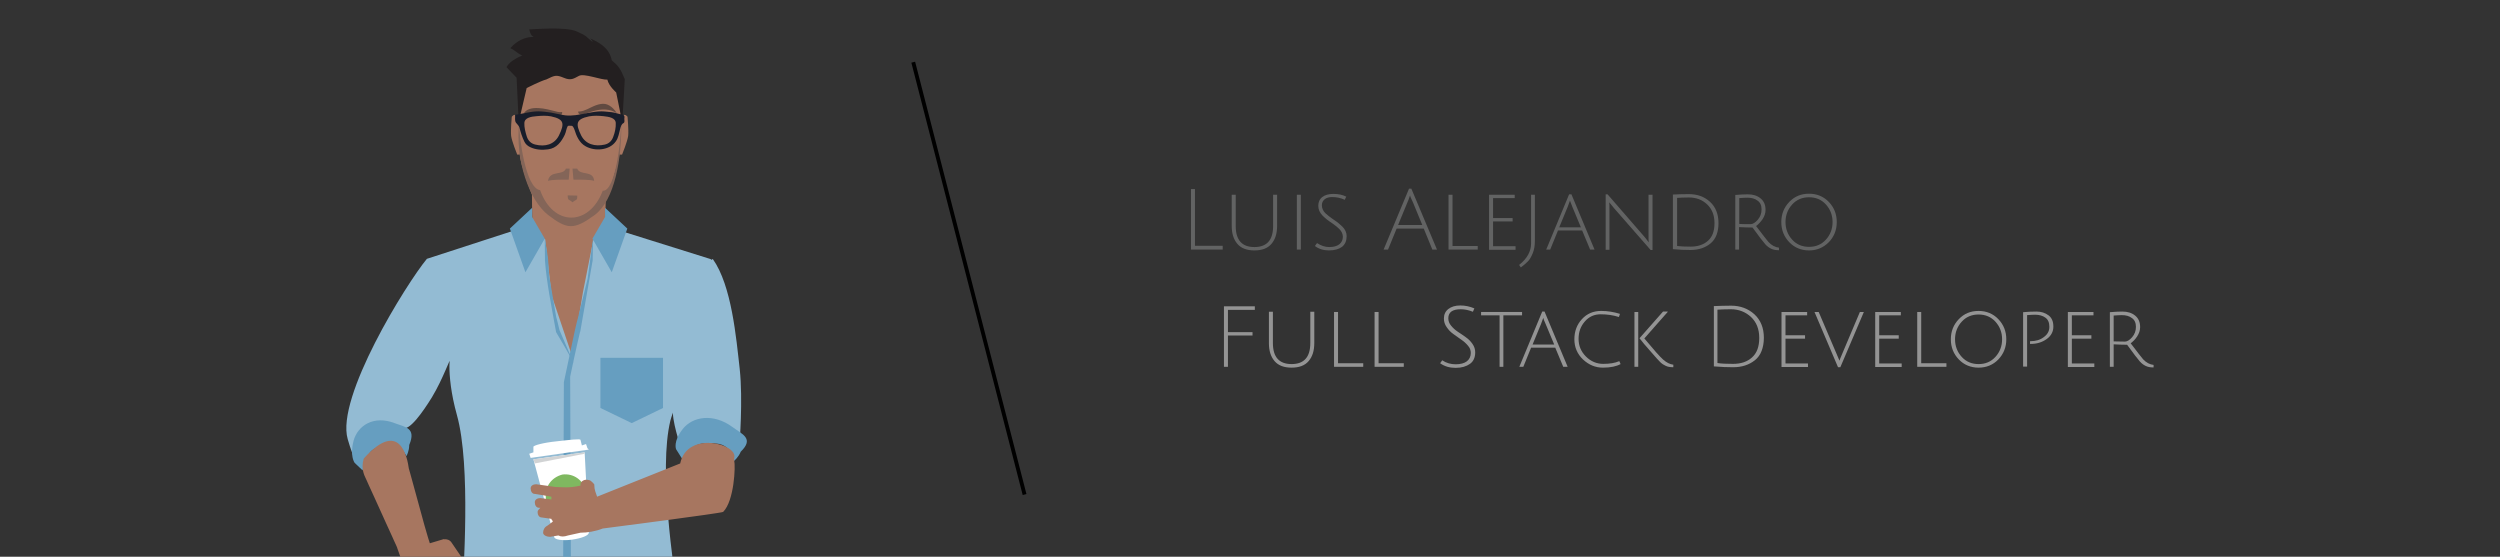 <?xml version="1.0" encoding="utf-8"?>
<!-- Generator: Adobe Illustrator 25.0.1, SVG Export Plug-In . SVG Version: 6.00 Build 0)  -->
<svg version="1.1"
	 id="svg2" inkscape:export-filename="/home/luisalejandro/Projects/CollageLabs/promo.png" inkscape:export-xdpi="96" inkscape:export-ydpi="96" inkscape:version="1.0.1 (3bc2e813f5, 2020-09-07)" sodipodi:docname="promo-open-source.svg" xmlns:cc="http://creativecommons.org/ns#" xmlns:dc="http://purl.org/dc/elements/1.1/" xmlns:inkscape="http://www.inkscape.org/namespaces/inkscape" xmlns:rdf="http://www.w3.org/1999/02/22-rdf-syntax-ns#" xmlns:sodipodi="http://sodipodi.sourceforge.net/DTD/sodipodi-0.dtd" xmlns:svg="http://www.w3.org/2000/svg"
	 xmlns="http://www.w3.org/2000/svg" xmlns:xlink="http://www.w3.org/1999/xlink" x="0px" y="0px" viewBox="0 0 1190 265"
	 style="enable-background:new 0 0 1190 265;" xml:space="preserve">
<rect x="0" y="0" width="1190" height="265" fill="#333333" stroke="none"/>
<style type="text/css">
	.st0{opacity:0.4;}
	.st1{fill:none;stroke:#000000;stroke-width:1.842;stroke-miterlimit:2.515;}
	.st2{enable-background:new    ;}
	.st3{fill:#626363;}
	.st4{fill:#949494;}
	.st5{fill:#A77660;}
	.st6{fill:#93BBD3;}
	.st7{fill:#669EC0;}
	.st8{fill:#846558;}
	.st9{fill:#231F20;}
	.st10{fill:#FFFFFF;}
	.st11{fill:#7FB860;}
	.st12{fill:#D1D3D4;}
	.st13{fill:#614A41;}
	.st14{fill:#191D2A;stroke:#191D2A;stroke-width:0.993;stroke-miterlimit:4.737;}
</style>
<sodipodi:namedview  bordercolor="#666666" borderopacity="1.0" id="base" inkscape:current-layer="svg2" inkscape:cx="869.07228" inkscape:cy="240.33382" inkscape:document-rotation="0" inkscape:document-units="px" inkscape:guide-bbox="true" inkscape:lockguides="false" inkscape:object-nodes="true" inkscape:object-paths="false" inkscape:pageopacity="1" inkscape:pageshadow="2" inkscape:snap-intersection-paths="false" inkscape:snap-nodes="true" inkscape:snap-smooth-nodes="true" inkscape:window-height="1000" inkscape:window-maximized="1" inkscape:window-width="1920" inkscape:window-x="0" inkscape:window-y="48" inkscape:zoom="0.45192705" pagecolor="#ffffff" showgrid="false" showguides="true">
	</sodipodi:namedview>
<g id="layer1" transform="translate(0,-610.52)" inkscape:groupmode="layer" inkscape:label="Livello 1">
</g>
<g id="g2036" transform="matrix(1.1,0,0,0.444,101.42,239.352)">
	<g id="g3712" transform="matrix(1.053,0,0,1.286,-1.347,-14.324)" class="st0">
	</g>
</g>
<g id="g3541" transform="translate(103.98,212.567)">
</g>
<g id="g3536" transform="translate(103.98,212.567)">
</g>
<g id="g4076" transform="translate(-645.887,-411.7)">
	<g id="g4038" transform="translate(-988.445,730.01)">
	</g>
</g>
<g id="text3839" transform="matrix(1.357,-0.005,0.006,1.245,1041.185,-229.007)">
</g>
<path id="path4624" inkscape:connector-curvature="0" class="st1" d="M434.7,29.6l53,205.8"/>
<g class="st2">
	<path class="st3" d="M566.9,118.8V90h1.9v27h13.2v1.8H566.9z"/>
	<path class="st3" d="M605.2,116.1c-1.8,2.1-4.5,3.1-8.1,3.1s-6.3-1-8.1-3.1c-1.8-2.1-2.7-4.9-2.7-8.6V92.7h1.9v14.9
		c0,6.7,3,10,8.9,10c5.9,0,8.9-3.3,8.9-10V92.7h1.9v14.9C607.9,111.2,607,114,605.2,116.1z"/>
	<path class="st3" d="M617.3,118.8V92.7h1.9v26.1H617.3z"/>
	<path class="st3" d="M634.1,93.8c-1.4,0-2.6,0.3-3.5,1c-0.9,0.7-1.4,1.7-1.4,2.9c0,1.4,0.6,2.8,1.8,3.9c0.9,0.8,2,1.7,3.3,2.6
		c1.4,0.9,2.3,1.6,2.8,2s1.1,1,1.9,1.7c1.3,1.3,2,2.8,2,4.5c0,2.2-0.7,3.9-2.2,5.1c-1.5,1.1-3.6,1.7-6.2,1.7s-4.9-0.7-6.7-2.1l1-1.4
		c1.8,1.2,3.8,1.9,5.8,1.9s3.6-0.4,4.8-1.3c1.1-0.9,1.7-2.1,1.7-3.6c0-1.3-0.6-2.6-1.7-3.7c-0.8-0.8-1.9-1.7-3.2-2.6
		c-1.4-0.9-2.3-1.6-2.8-2c-0.5-0.4-1.2-1-1.9-1.7c-1.4-1.4-2.1-3-2.1-4.7c0-1.8,0.6-3.2,1.9-4.2c1.3-1,3-1.5,5.3-1.5
		s4.3,0.4,6.1,1.3l-0.7,1.5C638.1,94.2,636.2,93.8,634.1,93.8z"/>
	<path class="st3" d="M664.8,108.8l-4.1,10h-2.1l12.1-29h1.1l12.2,29h-2.2l-4.1-10H664.8z M671.2,93c0,0-0.1,0.2-0.2,0.5
		c-0.4,1.2-0.7,2.1-1.1,2.9l-4.4,10.7H677l-4.4-10.7C671.6,94.4,671.2,93.3,671.2,93z"/>
	<path class="st3" d="M689.5,118.8V92.7h1.9v24.4h12v1.7H689.5z"/>
	<path class="st3" d="M708.8,118.8V92.7H721v1.6h-10.3v9.5h9.3v1.6h-9.3v11.8h10.7v1.7H708.8z"/>
	<path class="st3" d="M728.8,115.8V92.7h1.8v22c0,2.2-0.3,4.1-1,5.8c-0.7,1.7-1.4,3-2.3,3.9c-0.9,0.9-2,1.9-3.4,2.9l-0.8-1.2
		C726.9,123.1,728.8,119.7,728.8,115.8z"/>
	<path class="st3" d="M741.6,109.7l-3.7,9.1h-1.9l10.9-26.3h1.1l11,26.3h-2.1l-3.8-9.1H741.6z M747.3,95.5c-0.4,1.2-0.8,2.2-1.1,3
		l-4,9.7h10.3l-4-9.6C747.9,97,747.5,96,747.3,95.5z"/>
	<path class="st3" d="M764.3,118.8V92.5h0.9l17.1,19.7c0.6,0.7,1.2,1.4,1.7,2.1c0.5,0.7,0.8,1,0.8,1.1c-0.1-0.6-0.1-1.9-0.1-3.8
		V92.7h1.9v26.3h-0.9l-17.5-20l-2.2-2.7c0.1,0.5,0.1,1.8,0.1,3.8v18.8H764.3z"/>
	<path class="st3" d="M803.9,92.4c4,0,7.4,1.2,10.1,3.7c2.7,2.5,4,5.9,4,10.1s-1.2,7.5-3.7,9.6c-2.5,2.1-5.7,3.2-9.6,3.2
		c-2.7,0-5.5-0.1-8.4-0.4v-26C798.4,92.5,801,92.4,803.9,92.4z M804.7,117.4c3.4,0,6.2-0.9,8.3-2.8c2.1-1.9,3.1-4.6,3.1-8.4
		s-1.2-6.7-3.5-8.9c-2.3-2.2-5.2-3.3-8.7-3.3c-2.4,0-4.3,0.1-5.6,0.2v22.9C799.8,117.3,802,117.4,804.7,117.4z"/>
	<path class="st3" d="M826,118.8v-26c2.3-0.2,4.3-0.3,5.9-0.3c2.5,0,4.5,0.6,6.1,1.9c1.6,1.3,2.4,3.1,2.4,5.5c0,1.6-0.5,3-1.4,4.4
		c-0.9,1.3-1.9,2.4-3.1,3.3c3.2,4.2,5.2,6.8,5.9,7.6c1.5,1.6,3.2,2.5,5,2.7l0,1.2c-1.5,0-2.7-0.2-3.7-0.7c-0.9-0.4-1.9-1.1-2.8-2.1
		c-0.9-1-3-3.7-6.1-8c-2.2,0-4.3-0.1-6.4-0.2v10.7H826z M833.3,106.7c1,0,2.2-0.7,3.4-2.1c1.2-1.4,1.8-3,1.8-4.9
		c0-1.9-0.6-3.3-1.9-4.2c-1.3-1-2.9-1.4-4.9-1.4c-1.1,0-2.3,0.1-3.8,0.2v12.3C829.8,106.7,831.6,106.7,833.3,106.7z"/>
	<path class="st3" d="M861.1,119.2c-3.7,0-6.9-1.3-9.4-3.9c-2.5-2.6-3.8-5.8-3.8-9.6c0-3.8,1.3-7,3.8-9.6c2.5-2.6,5.6-3.9,9.4-3.9
		c3.7,0,6.9,1.3,9.4,3.9c2.5,2.6,3.8,5.8,3.8,9.6c0,3.8-1.3,7-3.8,9.6C867.9,117.9,864.8,119.2,861.1,119.2z M861.1,93.9
		c-3.2,0-5.9,1.1-8,3.4c-2.1,2.3-3.2,5.1-3.2,8.4c0,3.3,1.1,6.1,3.2,8.4c2.1,2.3,4.8,3.4,8,3.4s5.9-1.1,8-3.4
		c2.1-2.3,3.2-5.1,3.2-8.4c0-3.3-1.1-6.1-3.2-8.4C867,95,864.3,93.9,861.1,93.9z"/>
</g>
<g class="st2">
	<path class="st4" d="M582.6,174.6v-28.8h14.7v1.7h-12.8v10.6h11.7v1.6h-11.7v14.9H582.6z"/>
	<path class="st4" d="M622.9,171.9c-1.8,2.1-4.5,3.1-8.1,3.1c-3.6,0-6.3-1-8.1-3.1c-1.8-2.1-2.7-4.9-2.7-8.6v-14.9h1.9v14.9
		c0,6.7,3,10,8.9,10s8.9-3.3,8.9-10v-14.9h1.9v14.9C625.6,167,624.7,169.8,622.9,171.9z"/>
	<path class="st4" d="M635,174.6v-26.1h1.9v24.4h12v1.7H635z"/>
	<path class="st4" d="M654.3,174.6v-26.1h1.9v24.4h12v1.7H654.3z"/>
	<path class="st4" d="M701.1,148.4c-2-0.8-3.9-1.2-5.8-1.2c-3.9,0-5.9,1.4-5.9,4.3c0,1.3,0.4,2.4,1.3,3.5c0.9,1.1,2,2.1,3.2,2.9
		c1.3,0.8,2.5,1.7,3.8,2.6c1.3,0.9,2.3,1.9,3.2,3.2s1.3,2.6,1.3,4c0,2.4-0.8,4.3-2.5,5.5s-3.9,1.9-6.8,1.9c-2.9,0-5.3-0.7-7.4-2.2
		l1-1.4c1.9,1.3,4.1,1.9,6.4,1.9c2.3,0,4.1-0.5,5.3-1.4c1.2-0.9,1.9-2.3,1.9-4c0-1.2-0.4-2.4-1.3-3.4c-0.9-1.1-2-2.1-3.2-2.9
		c-1.3-0.9-2.5-1.8-3.8-2.7c-1.3-0.9-2.3-2-3.2-3.3c-0.9-1.3-1.3-2.6-1.3-4.1c0-1.9,0.7-3.4,2.1-4.5c1.4-1.1,3.3-1.7,5.7-1.7
		c2.4,0,4.6,0.5,6.7,1.4L701.1,148.4z"/>
	<path class="st4" d="M713.9,150.1H705v-1.6h19.5v1.6h-8.9v24.5h-1.8V150.1z"/>
	<path class="st4" d="M728.8,165.5l-3.7,9.1h-1.9l10.9-26.3h1.1l11,26.3h-2.1l-3.8-9.1H728.8z M734.6,151.3c-0.4,1.2-0.8,2.2-1.1,3
		l-4,9.7h10.3l-4-9.6C735.1,152.9,734.7,151.8,734.6,151.3z"/>
	<path class="st4" d="M771.4,173.3c-2,1.1-4.8,1.7-8.4,1.7s-6.7-1.3-9.5-3.9c-2.7-2.6-4.1-5.8-4.1-9.6c0-3.8,1.2-7,3.6-9.6
		c2.4-2.6,5.4-3.9,9.2-3.9c3,0,6,0.5,8.9,1.4l-0.5,1.5c-2.8-0.9-5.7-1.3-8.7-1.3s-5.5,1.1-7.5,3.4c-2,2.3-3,5-3,8.3
		c0,3.3,1.2,6.1,3.5,8.4s5.1,3.5,8.2,3.5c3.1,0,5.6-0.4,7.7-1.3L771.4,173.3z"/>
	<path class="st4" d="M779.8,148.5v26.1H778v-26.1H779.8z M793.8,148.5l-11.1,12.6c4.4,5.3,7.4,8.7,9,10.1s3.2,2.2,4.8,2.4l0,1.2
		c-1.5,0-2.7-0.2-3.7-0.7c-0.9-0.4-1.8-1-2.5-1.7c-0.7-0.7-2.3-2.4-4.6-5.1c-2.4-2.7-4.2-4.8-5.3-6.3l11.2-12.7H793.8z"/>
	<path class="st4" d="M824,145.5c4.4,0,8.1,1.4,11.1,4.1c3,2.8,4.5,6.5,4.5,11.2c0,2.4-0.4,4.5-1.1,6.3s-1.8,3.3-3.2,4.4
		c-2.8,2.2-6.2,3.3-10.3,3.3c-2.7,0-5.8-0.1-9.2-0.4v-28.7C818.5,145.6,821.2,145.5,824,145.5z M824.9,173.2c3.8,0,6.8-1,9.1-3.1
		c2.3-2.1,3.4-5.1,3.4-9.3c0-4.1-1.3-7.4-3.9-9.9c-2.6-2.4-5.8-3.7-9.6-3.7c-2.4,0-4.6,0.1-6.4,0.2v25.4
		C819.4,173.1,821.8,173.2,824.9,173.2z"/>
	<path class="st4" d="M848,174.6v-26.1h12.2v1.6h-10.3v9.5h9.3v1.6h-9.3v11.8h10.7v1.7H848z"/>
	<path class="st4" d="M876.6,169.1l8.7-20.6h1.9L876,174.8h-1.1l-11.2-26.3h2l9.9,23.2C875.7,171.3,876,170.4,876.6,169.1z"/>
	<path class="st4" d="M892.6,174.6v-26.1h12.2v1.6h-10.3v9.5h9.3v1.6h-9.3v11.8h10.7v1.7H892.6z"/>
	<path class="st4" d="M912.6,174.6v-26.1h1.9v24.4h12v1.7H912.6z"/>
	<path class="st4" d="M941.8,175c-3.7,0-6.9-1.3-9.4-3.9c-2.5-2.6-3.8-5.8-3.8-9.6c0-3.8,1.3-7,3.8-9.6c2.5-2.6,5.6-3.9,9.4-3.9
		c3.7,0,6.9,1.3,9.4,3.9c2.5,2.6,3.8,5.8,3.8,9.6c0,3.8-1.3,7-3.8,9.6C948.7,173.7,945.5,175,941.8,175z M941.8,149.7
		c-3.2,0-5.9,1.1-8,3.4c-2.1,2.3-3.2,5.1-3.2,8.4c0,3.3,1.1,6.1,3.2,8.4c2.1,2.3,4.8,3.4,8,3.4s5.9-1.1,8-3.4
		c2.1-2.3,3.2-5.1,3.2-8.4c0-3.3-1.1-6.1-3.2-8.4C947.8,150.9,945.1,149.7,941.8,149.7z"/>
	<path class="st4" d="M963,174.6v-26c2-0.2,4.1-0.3,6.4-0.3c2.2,0,4.1,0.6,5.7,1.8c1.6,1.2,2.3,3,2.3,5.4s-1.1,4.4-3.2,5.9
		c-2.1,1.5-4.6,2.3-7.5,2.3c-0.1,0-0.3,0-0.4,0v-1.3c0.1,0,0.2,0,0.3,0c2.4,0,4.5-0.6,6.2-1.9c1.8-1.3,2.7-2.9,2.7-4.9
		s-0.6-3.5-1.9-4.4c-1.2-0.9-2.9-1.4-4.9-1.4c-1.1,0-2.3,0.1-3.8,0.2v24.5H963z"/>
	<path class="st4" d="M984.3,174.6v-26.1h12.2v1.6h-10.3v9.5h9.3v1.6h-9.3v11.8h10.7v1.7H984.3z"/>
	<path class="st4" d="M1004.3,174.6v-26c2.3-0.2,4.3-0.3,5.9-0.3c2.5,0,4.5,0.6,6.1,1.9c1.6,1.3,2.4,3.1,2.4,5.5
		c0,1.6-0.5,3-1.4,4.4s-1.9,2.4-3.1,3.3c3.2,4.2,5.2,6.8,5.9,7.6c1.5,1.6,3.2,2.5,5,2.7l0,1.2c-1.5,0-2.7-0.2-3.7-0.7
		c-0.9-0.4-1.9-1.1-2.8-2.1s-3-3.7-6.1-8c-2.2,0-4.3-0.1-6.4-0.2v10.7H1004.3z M1011.5,162.6c1,0,2.2-0.7,3.4-2.1
		c1.2-1.4,1.8-3,1.8-4.9s-0.6-3.3-1.9-4.2c-1.3-1-2.9-1.4-4.9-1.4c-1.1,0-2.3,0.1-3.8,0.2v12.3
		C1008.1,162.5,1009.9,162.6,1011.5,162.6z"/>
</g>
<path id="path118-3" inkscape:connector-curvature="0" sodipodi:nodetypes="sscccccccscccccccccscccccccss" class="st5" d="
	M271.5,19.7c-13.3,0-24.1,14-24.1,19.3c0,2.9-0.3,11.4-0.4,19.4c-0.1-0.5-0.8-2.8-1.5-3.5c-0.8-0.8-1.9,0.7-1.9,0.7
	s-0.6,6.6-0.3,9.1c0.3,2.5,2.9,8.9,2.9,8.9l1.1,0l0-1.1c0.1,0.7,0.1,1.5,0.2,2.1c0.7,4.1,3.2,11.6,5.7,18.1l0.2,18.3l6,6.9l5.7,42.8
	l6.5,12.6l8.9-37.1l1.9-18.4l5.6-7.6l0.3-14.5c2.8-7.2,5.4-16.5,6.3-20.9c0.2-0.7,0.3-1.7,0.4-2.9l0,1.7l1.1,0c0,0,2.6-6.4,2.9-8.9
	c0.3-2.5-0.3-9.1-0.3-9.1s-1.1-1.5-1.9-0.7c-0.5,0.5-1,1.9-1.3,2.8c0.1-7.8,0.1-15.8,0.2-18.8C295.9,33.2,284.9,19.7,271.5,19.7
	L271.5,19.7z"/>
<path id="path88" inkscape:connector-curvature="0" sodipodi:nodetypes="cczcccscsccccsccczcccccccccc" class="st6" d="M246,109.3
	l-42.8,13.9c-9.9,12-43.4,66-37.7,85.8c5.7,19.7,5.2,3.7,5.2,3.7l21.1-3.4c0,0-3.6,6.4-0.3-5.7c3.2,2,9.9-7.7,14.1-14.5
	c5.4-9,8.5-18.5,9.1-18.4c0-5.8-3,6.1,2.8,26.9c6.8,24.5,2.9,75.1,2.6,87.7c0,0,11,24.4,50.7,24.5v0.1c39.9,0,51.8-25.1,51.8-25.1
	c-1.9-15.5-9.2-60.9-3.5-84.6c0.4-1.6,0,0,2.2-6.8c-3.1,1.4,2,17.1,2,17.1l28.7,0.8c0,0,1.7-20.8,0.1-35.7
	c-1.7-14.9-3.8-39.6-12.8-52.3c-0.3,0.1-0.7,0.3-1,0.5l0.2-0.4l-43.4-13.6l-12.7,4.5l-4.9,24.7l-5.1,30.7l-9.8-29l-3.1-26.8
	L246,109.3z"/>
<path id="polygon104" inkscape:connector-curvature="0" class="st7" d="M315.6,194.2l-14.9,7.2l-14.9-7.2v-23.9h29.8L315.6,194.2
	L315.6,194.2z"/>
<path id="rect108" inkscape:connector-curvature="0" sodipodi:nodetypes="ccccccccccccccccc" class="st7" d="M282.3,113.5l-2.6,19.2
	l-4.4,17.8v0.1c-0.4,1.4-0.9,3.3-1.6,6.4l-5.3,24.9l0,0l0,0.1l-0.5,127.8l4-0.1l-0.5-130.4c3.1-14.9,4.3-19.4,4.7-21.3v0.1l0.1-0.3
	c0-0.1,0.1-0.3,0.1-0.5l5.8-33.3L282.3,113.5z"/>
<path id="rect108-9" inkscape:connector-curvature="0" sodipodi:nodetypes="ccccccccc" class="st7" d="M261.4,131.3l3.3,19.3v0.1
	c0.4,1.4,0.9,3.3,1.6,6.4l6.9,16c0,0-1.7-3.6-8.5-15c-2.1-11.7-4.6-24-5.3-34.1l-0.1-10.6C261.2,123.8,260.9,123.5,261.4,131.3
	L261.4,131.3z"/>
<path id="polygon104-1" inkscape:connector-curvature="0" sodipodi:nodetypes="czsccccc" class="st7" d="M168.8,220.3
	c0,0-2.4-3.2-0.5-10.5c2-7.3,9.6-12.2,19.5-8.4c4.9,1.9,10.5,2.1,7,10.4c0,2.9-1.3,5.3-1.3,5.3c-2.4-4-6.1-8.9-15.7-3.2
	c-3.6,2.1-5.2,10-5.2,10L168.8,220.3z"/>
<path id="polygon104-1-2" inkscape:connector-curvature="0" sodipodi:nodetypes="czsccccc" class="st7" d="M321.8,213.8
	c0,0-1.5-3.7,3.2-9.6c4.6-5.9,14.5-7.7,23.7-0.9c4.6,3.4,10.4,5.4,3.9,11.7c-1,2.6-3.2,4.4-3.2,4.4c-1.1-4.5-3.4-10.1-15.6-8.2
	c-4.5,0.7-9.1,7.2-9.1,7.2L321.8,213.8z"/>
<path id="path124" inkscape:connector-curvature="0" sodipodi:nodetypes="cccczzc" class="st8" d="M295.7,57.9
	c0,6.7-2.4,33.3-8.8,32.9c-6.4,17-23.6,17.2-29.8-0.3c-7-0.9-10-25.4-10-32.1c-1.9,18.2,4.9,37.1,13.9,44c9,6.9,12.2,7.1,22,0
	C292.6,95.4,296.1,75.3,295.7,57.9L295.7,57.9z"/>
<path id="path126" inkscape:connector-curvature="0" sodipodi:nodetypes="czccccccczzccccczcccc" class="st9" d="M251.9,14
	c1.7,0,17.2-1.4,22.5,0.9s4.5,2.6,7.7,5.1c-0.5-1.5-0.1-0.2-1.1-1.7c3.7,1.7,9,4.2,10.2,10.4c3.1,2.6,4.2,4,6.2,9l-1.2,20.6
	L293.3,44c0,0-3.5-3-4.2-6.1c-3,0.2-11-3.1-13.5-1.8c-2.5,1.3-3.8,2.4-7.3,0.9c-3.6-1.5-4.3-1.1-8.2,0.8c-2.7,0.7-9.4,4.1-9.4,4.1
	l-3.8,16.2l-1-21.1l-4.8-5c0,0,0.7-1.7,3.3-3.4c2.6-1.7,4.2-2.1,4.2-2.1c-2.8-1.4-3-2.3-5.7-3.6c4.3-4.8,8.9-5.4,11.1-5.3
	C252.6,16.8,252.4,15.7,251.9,14z"/>
<g id="g4658" transform="matrix(4.487,0,0,5.83,263.086,-228.148)">
	<path id="path124-3-6" inkscape:connector-curvature="0" sodipodi:nodetypes="ccccc" class="st8" d="M1.4,52.9h0.4l-0.1,0.9
		c-0.9,0-1.8,0-2.2,0.1C-0.3,53,1.1,53.5,1.4,52.9z"/>
	<path id="path124-3-6-5" inkscape:connector-curvature="0" sodipodi:nodetypes="ccccc" class="st8" d="M2.6,52.9H2.1l0.1,0.9
		c0.9,0,1.8,0,2.2,0.1C4.3,53,2.9,53.5,2.6,52.9z"/>
</g>
<path id="path138" inkscape:connector-curvature="0" sodipodi:nodetypes="cccccccccccccccccccccccccccccccccccccc" class="st5" d="
	M173.2,218.2l-0.1,0.2c-0.7,2.3-0.7,4.8,0.1,7.2c0.3,1,0.9,2,1.3,3l1.3,2.9l2.7,5.9l5.3,11.7l2.7,5.9l1.3,2.9l0.7,1.5l0.3,0.7
	c0.1,0.1,0.1,0.2,0.2,0.4l0.1,0.4l2.3,6.5c0.4,1.4,0.9,2.8,1.4,4l0.6,1.6l0,0.1c0.3,0.8,0.7,1.5,1.3,2.2c7.2,12.4,18.7,11.4,27,10.8
	c0,0,3.1-2.2,2.2-4.8c0,0-5.4-2.5-10.6-10.3l-0.5-1.4c-0.1-0.6,0-1.1,0.1-1.7l3.6,5.3c1.1,1.7,3.4,2.1,5,1c1.6-1.1,2.1-3.4,0.9-5
	l-7.5-11c-0.8-1.2-2.3-1.7-3.6-1.5l0-0.1l-6.7,2l-0.8-2.5c-0.3-1-0.6-2.1-0.9-3.1l-0.9-3.1l-1.7-6.2l-3.4-12.4l-1.7-6.2l-0.6-2.1
	C193.9,217.9,190.4,199.1,173.2,218.2L173.2,218.2z"/>
<g id="g4889" transform="matrix(6.592,0,0,6.592,68.669,-296.871)">
	<g id="g156">
		<path id="path158" inkscape:connector-curvature="0" class="st10" d="M31.8,77.7l0.3,5.8c0,0.2-0.5,0.4-1.2,0.5
			c-0.7,0.1-1.3,0-1.3-0.2l-1.5-5.6L31.8,77.7z"/>
		<path id="path160" inkscape:connector-curvature="0" class="st11" d="M29,81c-0.1-0.8,0.4-1.5,1.2-1.7c0.8-0.1,1.5,0.4,1.7,1.2
			c0.1,0.8-0.4,1.5-1.2,1.7C29.8,82.3,29.1,81.8,29,81z"/>
		<polygon id="polygon162" class="st12" points="28.1,78.2 28.2,78.5 31.8,77.8 31.8,77.7 		"/>
		<path id="path164" inkscape:connector-curvature="0" class="st10" d="M27.9,78.1l-0.1-0.3l0.3-0.1l0-0.4c0-0.1,0.7-0.3,1.7-0.4
			c0.9-0.1,1.7-0.2,1.7-0.1l0.1,0.4l0.3-0.1l0.1,0.3l0.1,0.1L27.9,78.1L27.9,78.1z"/>
	</g>
	
		<path id="path154" inkscape:connector-curvature="0" sodipodi:nodetypes="ccccccccccccccccccccccccccccccccccccccc" class="st5" d="
		M38.7,78.5l-6,2.4c-0.1-0.3-0.2-0.5-0.2-0.8l0,0c0-0.1,0-0.1-0.1-0.2l0,0l0,0c-0.1-0.1-0.2-0.2-0.3-0.2c-0.3-0.1-0.6,0.1-0.6,0.3
		v0.1c-0.9,0.2-1.3,0.1-1.8,0.1c0,0,0,0,0,0l-1.4-0.2c-0.2,0-0.4,0.1-0.4,0.3s0.1,0.4,0.3,0.4l1.2,0.2c0,0.1,0,0.1,0,0.2l-0.8-0.1
		c-0.2,0-0.4,0.1-0.4,0.3s0.1,0.4,0.3,0.4h0.1c-0.1,0.1-0.2,0.2-0.2,0.3c0,0.2,0.1,0.4,0.3,0.4l0.7,0.1c0,0.1,0.1,0.1,0.1,0.2
		L29.1,83c-0.2,0.1-0.3,0.3-0.3,0.5s0.3,0.3,0.5,0.3l0.6-0.1c0.2,0.1,0.4,0.1,0.7,0l0.9-0.2c0.5,0,1.1-0.1,1.6-0.3
		c0.8-0.1,8.5-1.1,8.7-1.2c0.8-0.8,0.9-3.3,0.8-3.7l0,0c0,0,0,0,0-0.1c0,0,0-0.1,0-0.1l0,0C42.9,77.1,39.2,76.1,38.7,78.5L38.7,78.5
		z"/>
</g>
<path id="polygon94" inkscape:connector-curvature="0" sodipodi:nodetypes="cccccc" class="st7" d="M291.2,129.6l-9.2-16l6-10.3
	l0-4.4l10.6,9.9L291.2,129.6z"/>
<path id="polygon94-2" inkscape:connector-curvature="0" sodipodi:nodetypes="cccccc" class="st7" d="M250.1,129.6l9.2-16l-6-10.3
	l0-4.4l-10.6,9.9L250.1,129.6z"/>
<path id="path124-3-6-0" inkscape:connector-curvature="0" sodipodi:nodetypes="zczcz" class="st13" d="M263.7,52.8
	c3,0.9,3.1,0.5,3.9,0.5c0,0.7-0.1,1.6-1.2,1.8c-1.2,0.2-15.2-2-17.2-0.9C251.6,49.5,260.7,52,263.7,52.8z"/>
<path id="path124-3-6-5-9" inkscape:connector-curvature="0" sodipodi:nodetypes="cccc" class="st8" d="M274.8,93.1l-4.6-0.1
	c0.1,2.8,0.7,1.7,2.3,3.3C274.4,94.7,274.8,95.7,274.8,93.1z"/>
<path id="path124-3-6-0-3" inkscape:connector-curvature="0" sodipodi:nodetypes="sczcss" class="st13" d="M279.5,52
	c-2.9,1.3-3.5,1-4.3,1.1c0,0.6,0.3,1.4,1.5,1.6c1.2,0.2,10.3-5.3,16.9-0.8c-1.2-2-3.6-4.6-6.6-4.5C284,49.5,281.1,51.3,279.5,52z"/>
<path id="svg_7" inkscape:connector-curvature="0" class="st14" d="M286.3,53.5c-4.1,0-8.1,1.3-12.2,1.8c-1.7,0.2-3.4,0.3-5.1,0.1
	c-2.3-0.3-4.4-0.9-6.7-1.3c-2-0.3-4.1-0.6-6.1-0.6c-3.6,0-7,1.1-10.5,1.6c0,1-0.2,2.3,0.3,3c0.5,0.7,1.4,1.4,1.7,2.4
	c0.6,2.3,1.3,4.6,2.4,6.8c0.5,1,1.4,1.8,2.5,2.3c2.5,1.2,5.4,1.4,8.2,1c3.9-0.5,6-3.4,7.6-6.7c0.6-1.3,0.7-2.9,1.4-4.1
	c0.5-0.7,1.5-0.4,2.4-0.4c0.8,0,1.4,1.3,1.7,2.1c0.9,3,2.3,6.2,5.1,7.7c4.2,2.4,11,1.9,13.8-2.3c1.1-1.6,1.4-3.7,1.9-5.6
	c0.3-1.1,0.6-2.5,1.8-3.1c0.5-0.2,0.1-1.3,0.2-1.9c0.1-0.6,0.2-1.2-0.7-1.3c-1.6-0.2-3.2-0.9-4.9-1.1
	C289.5,53.8,287.9,53.5,286.3,53.5z M258.9,54.6c1.2,0,2.4,0.1,3.5,0.3c6.8,1.4,6.9,4.1,4.1,9.8c-2.3,4.6-7,5.8-11.8,4.6
	c-2.2-0.5-3.7-2-4.4-4.1c-0.7-2.2-1.3-4.5-1.2-6.7c0.2-3,3.7-3.5,6.3-3.7C256.6,54.7,257.7,54.6,258.9,54.6z M283.8,54.6
	c1.2,0,2.4,0.1,3.5,0.2c2.5,0.3,6.1,0.7,6.3,3.7c0.1,2.3-0.4,4.6-1.2,6.7c-0.7,2.1-2.2,3.6-4.4,4.1c-4.8,1.1-9.5-0.1-11.8-4.6
	c-2.8-5.7-2.7-8.4,4.1-9.8C281.5,54.7,282.6,54.6,283.8,54.6z"/>
</svg>
